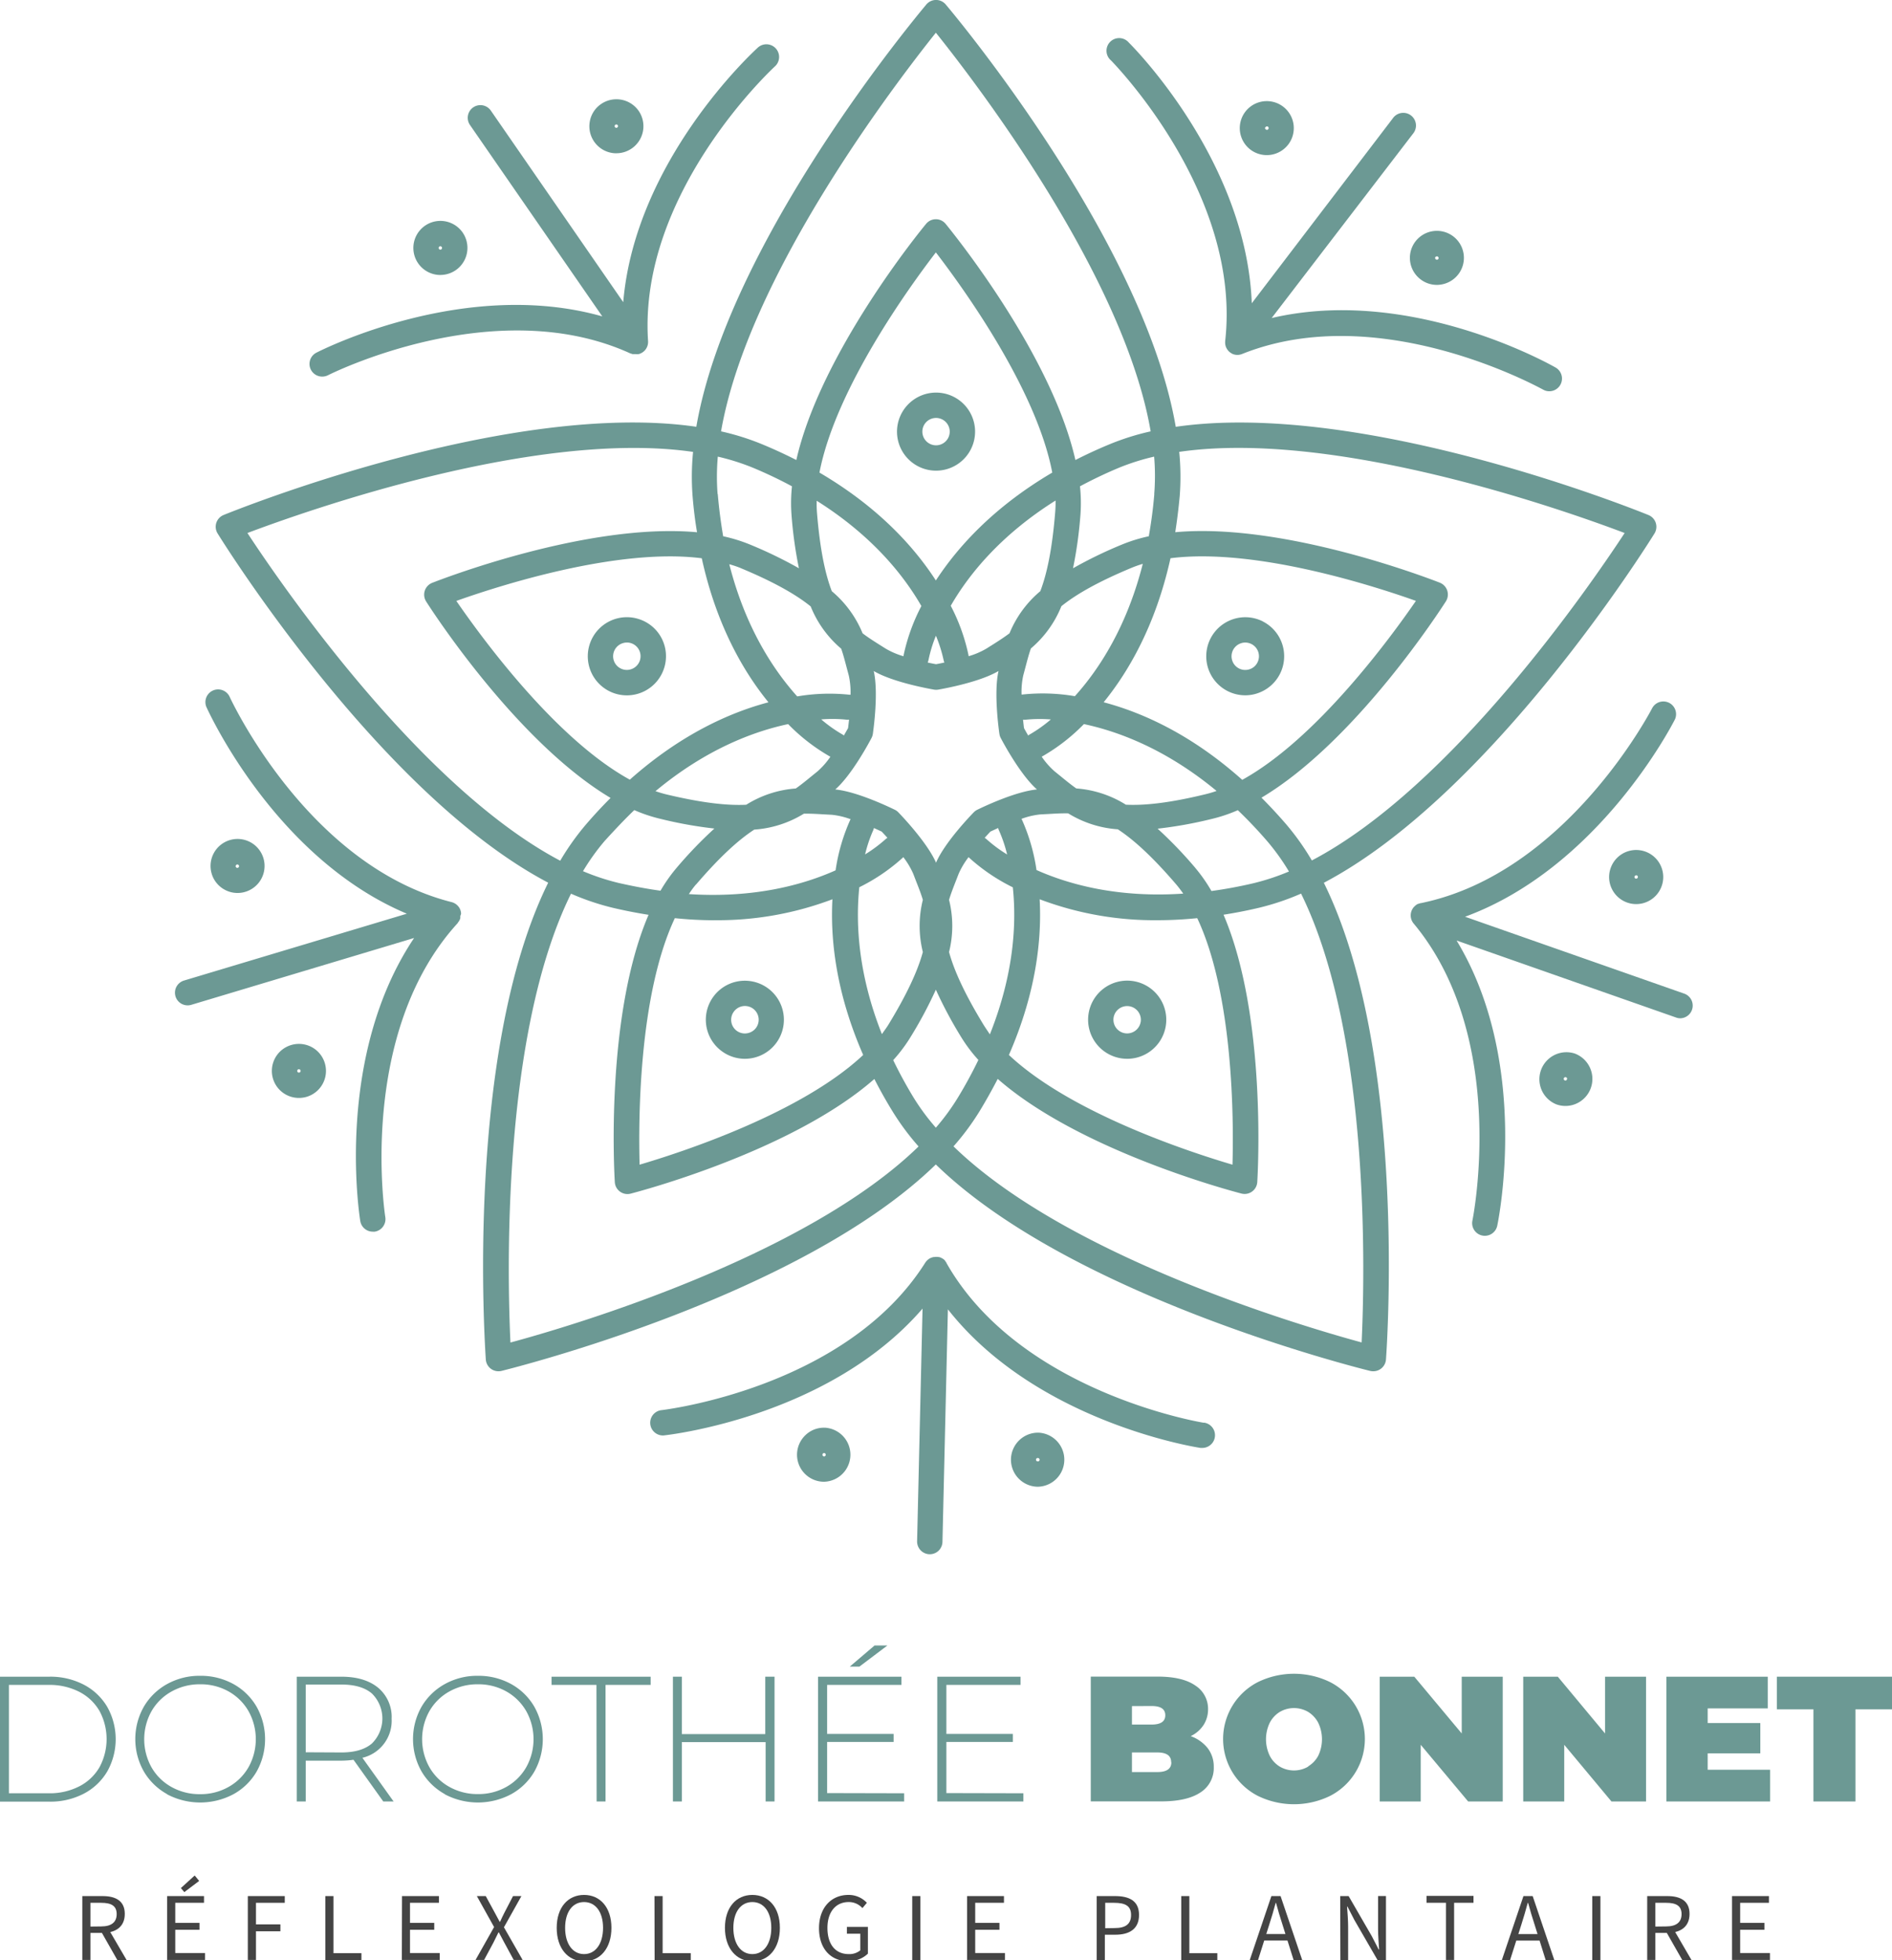 <svg xmlns="http://www.w3.org/2000/svg" viewBox="0 0 424.55 439.86"><defs><style>.cls-1{fill:#444;}.cls-2{fill:#6c9994;}</style></defs><g id="OBJECTS"><path class="cls-1" d="M18.47,425.49H23c2.93,0,5,1.05,5,4s-2.1,4.26-5,4.26H20.3v6.07H18.47Zm4.24,6.81c2.23,0,3.47-.9,3.47-2.77S24.94,427,22.71,427H20.3v5.33Zm-.1,1,1.43-.94,4.39,7.52H26.35Z"/><path class="cls-1" d="M37.5,425.49h8.28V427H39.33v4.5h5.44v1.55H39.33v5.22H46v1.55H37.5Zm3.09-1.8,3.1-2.82,1,1.22-3.33,2.51Z"/><path class="cls-1" d="M55.61,425.49H63.9V427H57.44v4.84h5.48v1.55H57.44v6.43H55.61Z"/><path class="cls-1" d="M73,425.49h1.83v12.82H81.1v1.55H73Z"/><path class="cls-1" d="M90.21,425.49h8.28V427H92v4.5h5.44v1.55H92v5.22h6.67v1.55h-8.5Z"/><path class="cls-1" d="M110.87,432.44,107,425.49h2l2,3.68c.36.65.67,1.25,1.12,2.08h.09c.39-.83.66-1.43,1-2.08l1.91-3.68H117l-3.92,7,4.19,7.33h-2l-2.1-3.87c-.38-.72-.77-1.43-1.23-2.31h-.09c-.42.88-.78,1.59-1.14,2.31l-2.08,3.87h-1.92Z"/><path class="cls-1" d="M124.92,432.62c0-4.6,2.53-7.39,6.14-7.39s6.14,2.8,6.14,7.39-2.53,7.5-6.14,7.5S124.92,437.22,124.92,432.62Zm10.4,0c0-3.58-1.69-5.79-4.26-5.79s-4.25,2.21-4.25,5.79,1.69,5.89,4.25,5.89S135.32,436.2,135.32,432.62Z"/><path class="cls-1" d="M146.86,425.49h1.83v12.82H155v1.55h-8.11Z"/><path class="cls-1" d="M162.67,432.62c0-4.6,2.54-7.39,6.15-7.39S175,428,175,432.62s-2.53,7.5-6.14,7.5S162.67,437.22,162.67,432.62Zm10.4,0c0-3.58-1.69-5.79-4.25-5.79s-4.26,2.21-4.26,5.79,1.69,5.89,4.26,5.89S173.07,436.2,173.07,432.62Z"/><path class="cls-1" d="M183.78,432.69c0-4.64,2.79-7.46,6.6-7.46a5.56,5.56,0,0,1,4.14,1.77l-1,1.19a4.07,4.07,0,0,0-3.09-1.36c-2.9,0-4.76,2.23-4.76,5.81s1.71,5.87,4.78,5.87a3.87,3.87,0,0,0,2.59-.84v-3.74h-3v-1.52h4.71v6a6.08,6.08,0,0,1-4.43,1.67C186.48,440.12,183.78,437.35,183.78,432.69Z"/><path class="cls-1" d="M204.7,425.49h1.83v14.37H204.7Z"/><path class="cls-1" d="M217,425.49h8.28V427h-6.45v4.5h5.44v1.55h-5.44v5.22h6.67v1.55H217Z"/><path class="cls-1" d="M246.09,425.49h4.11c3.22,0,5.39,1.08,5.39,4.23s-2.16,4.44-5.31,4.44h-2.36v5.7h-1.83Zm4,7.18c2.52,0,3.71-.91,3.71-2.95S252.49,427,250,427h-2v5.7Z"/><path class="cls-1" d="M265.06,425.49h1.82v12.82h6.28v1.55h-8.1Z"/><path class="cls-1" d="M285.29,425.49h2.06l4.86,14.37h-1.93l-2.51-8c-.52-1.6-1-3.18-1.44-4.84h-.08c-.45,1.67-.91,3.24-1.43,4.84l-2.53,8h-1.86ZM283,434h6.62v1.46H283Z"/><path class="cls-1" d="M300.73,425.49h1.89l5.2,9,1.55,3h.09c-.09-1.45-.23-3.07-.23-4.57v-7.44H311v14.37h-1.89l-5.2-9-1.55-3h-.09c.1,1.45.24,3,.24,4.49v7.52h-1.74Z"/><path class="cls-1" d="M324.46,427h-4.35v-1.55h10.53V427h-4.35v12.82h-1.83Z"/><path class="cls-1" d="M341.85,425.49h2.07l4.86,14.37h-1.94l-2.5-8c-.52-1.6-1-3.18-1.44-4.84h-.09c-.44,1.67-.91,3.24-1.42,4.84l-2.54,8H337Zm-2.3,8.53h6.62v1.46h-6.62Z"/><path class="cls-1" d="M357.29,425.49h1.83v14.37h-1.83Z"/><path class="cls-1" d="M369.62,425.49h4.5c2.93,0,5,1.05,5,4s-2.1,4.26-5,4.26h-2.67v6.07h-1.83Zm4.24,6.81c2.24,0,3.47-.9,3.47-2.77S376.1,427,373.86,427h-2.41v5.33Zm-.1,1,1.44-.94,4.38,7.52h-2.07Z"/><path class="cls-1" d="M388.65,425.49h8.29V427h-6.46v4.5h5.45v1.55h-5.45v5.22h6.68v1.55h-8.51Z"/><path class="cls-2" d="M0,376.26H11.08a16.2,16.2,0,0,1,7.74,1.8,13.15,13.15,0,0,1,5.26,5,14.8,14.8,0,0,1,0,14.44,13.15,13.15,0,0,1-5.26,5,16.2,16.2,0,0,1-7.74,1.8H0Zm10.92,26.16a14.55,14.55,0,0,0,6.84-1.54,11,11,0,0,0,4.56-4.3,13.28,13.28,0,0,0,0-12.64,11.08,11.08,0,0,0-4.56-4.3,14.67,14.67,0,0,0-6.84-1.54H2v24.32Z"/><path class="cls-2" d="M37.48,402.6a13.75,13.75,0,0,1-5.22-5.1,14.74,14.74,0,0,1,0-14.48,13.75,13.75,0,0,1,5.22-5.1,14.94,14.94,0,0,1,7.44-1.86,15.14,15.14,0,0,1,7.44,1.84A13.62,13.62,0,0,1,57.58,383a14.9,14.9,0,0,1,0,14.56,13.55,13.55,0,0,1-5.22,5.08,15.89,15.89,0,0,1-14.88,0ZM51.28,401a11.74,11.74,0,0,0,4.48-4.42,12.92,12.92,0,0,0,0-12.6,11.81,11.81,0,0,0-4.48-4.42,12.78,12.78,0,0,0-6.36-1.6,12.91,12.91,0,0,0-6.38,1.6A11.72,11.72,0,0,0,34,384a12.92,12.92,0,0,0,0,12.6,11.65,11.65,0,0,0,4.5,4.42,12.81,12.81,0,0,0,6.38,1.6A12.68,12.68,0,0,0,51.28,401Z"/><path class="cls-2" d="M86,404.26l-6.68-9.36a19.37,19.37,0,0,1-2.72.2h-8v9.16h-2v-28h10c3.52,0,6.28.84,8.28,2.5a8.55,8.55,0,0,1,3,6.94,8.54,8.54,0,0,1-6.56,8.76l7,9.8Zm-9.4-11q4.49,0,6.84-2a7.87,7.87,0,0,0,0-11.24q-2.35-2-6.84-2h-8v15.2Z"/><path class="cls-2" d="M99.8,402.6a13.75,13.75,0,0,1-5.22-5.1,14.74,14.74,0,0,1,0-14.48,13.75,13.75,0,0,1,5.22-5.1,14.94,14.94,0,0,1,7.44-1.86,15.14,15.14,0,0,1,7.44,1.84A13.62,13.62,0,0,1,119.9,383a14.9,14.9,0,0,1,0,14.56,13.55,13.55,0,0,1-5.22,5.08,15.89,15.89,0,0,1-14.88,0ZM113.6,401a11.74,11.74,0,0,0,4.48-4.42,12.92,12.92,0,0,0,0-12.6,11.81,11.81,0,0,0-4.48-4.42,12.78,12.78,0,0,0-6.36-1.6,12.91,12.91,0,0,0-6.38,1.6,11.72,11.72,0,0,0-4.5,4.42,12.92,12.92,0,0,0,0,12.6,11.65,11.65,0,0,0,4.5,4.42,12.81,12.81,0,0,0,6.38,1.6A12.68,12.68,0,0,0,113.6,401Z"/><path class="cls-2" d="M133.84,378.1H123.76v-1.84H146v1.84H135.88v26.16h-2Z"/><path class="cls-2" d="M173.8,376.26v28h-2V390.94H153v13.32h-2v-28h2v12.88h18.72V376.26Z"/><path class="cls-2" d="M202.88,402.42v1.84H183.56v-28h18.72v1.84H185.6v11h14.92v1.8H185.6v11.48Zm-6.64-33.16h2.88L192.84,374h-2.16Z"/><path class="cls-2" d="M229.64,402.42v1.84H210.32v-28H229v1.84H212.36v11h14.92v1.8H212.36v11.48Z"/><path class="cls-2" d="M271,392.3a6.79,6.79,0,0,1,1.36,4.24,6.46,6.46,0,0,1-3,5.7q-3,2-8.8,2H244.76v-28h15q5.59,0,8.46,2a6.22,6.22,0,0,1,2.86,5.32,6.5,6.5,0,0,1-1,3.52,7.07,7.07,0,0,1-2.9,2.52A8.5,8.5,0,0,1,271,392.3Zm-17-9.44V387h4.4c2.05,0,3.08-.69,3.08-2.08s-1-2.08-3.08-2.08Zm8.8,12.6c0-1.46-1-2.2-3.12-2.2H254v4.4h5.68C261.8,397.66,262.84,396.93,262.84,395.46Z"/><path class="cls-2" d="M282.24,403a14.35,14.35,0,0,1,0-25.52,18.48,18.48,0,0,1,16.24,0,14.35,14.35,0,0,1,0,25.52,18.48,18.48,0,0,1-16.24,0Zm11.3-6.62A6.14,6.14,0,0,0,295.8,394a8.57,8.57,0,0,0,0-7.4,6.27,6.27,0,0,0-2.26-2.44,6.31,6.31,0,0,0-6.36,0,6.2,6.2,0,0,0-2.26,2.44,8.57,8.57,0,0,0,0,7.4,6.07,6.07,0,0,0,2.26,2.44,6.31,6.31,0,0,0,6.36,0Z"/><path class="cls-2" d="M337.2,376.26v28h-7.76L318.8,391.54v12.72h-9.2v-28h7.76L328,389V376.26Z"/><path class="cls-2" d="M369.36,376.26v28H361.6L351,391.54v12.72h-9.2v-28h7.76L360.16,389V376.26Z"/><path class="cls-2" d="M397.19,397.14v7.12H373.92v-28h22.75v7.12H383.19v3.28H395v6.8H383.19v3.68Z"/><path class="cls-2" d="M406.92,383.58h-8.21v-7.32h25.84v7.32h-8.2v20.68h-9.43Z"/><path class="cls-2" d="M371.25,119.72a2.85,2.85,0,0,0-1.34-4.14c-2.91-1.18-64.2-25.88-106.08-19.8C256.66,54.07,214.24,3.41,212.21,1a2.84,2.84,0,0,0-4.34,0c-2,2.4-44.45,53.06-51.62,94.77-41.88-6.07-103.17,18.62-106.08,19.8a2.85,2.85,0,0,0-1.34,4.14c1.65,2.67,36.73,58.67,74.18,78.37-18.72,37.95-14.18,103.87-14,107a2.85,2.85,0,0,0,2.84,2.64,3.16,3.16,0,0,0,.68-.08c3-.75,67.15-16.81,97.46-46.33,30.31,29.52,94.41,45.58,97.46,46.33a3.23,3.23,0,0,0,.68.08A2.85,2.85,0,0,0,311,305.1c.23-3.14,4.77-69.06-13.94-107C334.52,178.39,369.6,122.39,371.25,119.72Zm-6.69-.11c-7.79,11.87-38.76,57-70.19,73.48a56.93,56.93,0,0,0-5.74-8.09c-1.85-2.15-3.71-4.14-5.56-6,21.21-12.62,40.43-42.58,41.38-44.06a2.86,2.86,0,0,0-1.36-4.18c-1.64-.64-34.8-13.58-59.37-11.33.4-2.58.74-5.28,1-8.11a56.88,56.88,0,0,0-.11-9.92C299.72,96.31,351.28,114.58,364.56,119.61ZM210,253.06a50.44,50.44,0,0,1-5-6.76c-1.75-2.88-3.25-5.67-4.57-8.4a34.52,34.52,0,0,0,3.78-5A95.19,95.19,0,0,0,210,222.09a95.19,95.19,0,0,0,5.76,10.77,34.52,34.52,0,0,0,3.78,5c-1.32,2.73-2.82,5.52-4.57,8.4A50.44,50.44,0,0,1,210,253.06Zm-67.7-71.28a34.45,34.45,0,0,0,6,2,94.33,94.33,0,0,0,12,2.15,95.13,95.13,0,0,0-8.46,8.8,35.6,35.6,0,0,0-3.63,5.15c-3-.41-6.12-1-9.39-1.74a51.63,51.63,0,0,1-8-2.64,50,50,0,0,1,4.89-6.82C138,186.17,140.15,183.88,142.34,181.78Zm18.72-70.92a51.2,51.2,0,0,1,.05-8.39,51.23,51.23,0,0,1,8,2.54c3.1,1.3,6,2.69,8.64,4.12a36.05,36.05,0,0,0-.11,6.3,95.22,95.22,0,0,0,1.67,12.09,97.18,97.18,0,0,0-11-5.33,35.58,35.58,0,0,0-6-1.85C161.77,117.35,161.34,114.21,161.06,110.86Zm98,0c-.28,3.35-.71,6.49-1.24,9.48a35.58,35.58,0,0,0-6,1.85,97.18,97.18,0,0,0-11,5.33,95.22,95.22,0,0,0,1.67-12.09,36,36,0,0,0-.11-6.3c2.67-1.43,5.54-2.82,8.64-4.12a51.23,51.23,0,0,1,8-2.54A51.2,51.2,0,0,1,259,110.86Zm-6.38,69.72a24.27,24.27,0,0,0-11.13-3.65c-1.17-.82-2.28-1.73-3.43-2.67l-1.48-1.2a17.42,17.42,0,0,1-2.86-3.27l.15-.06a42.55,42.55,0,0,0,9.33-7.24c7.87,1.67,18.52,5.69,29.77,15a25,25,0,0,1-2.53.75C262.56,180.16,256.92,180.79,252.64,180.58Zm-28.44,5.86a31.12,31.12,0,0,1,1.79,5.31,31.46,31.46,0,0,1-4.52-3.34,3.28,3.28,0,0,0-.52-.4c.49-.54.93-1,1.29-1.4l1.74-.8A2.77,2.77,0,0,0,224.2,186.44Zm-4.92-4.72a2.82,2.82,0,0,0-.77.56c-.68.7-6.51,6.75-8.47,11.31-2-4.56-7.79-10.61-8.47-11.31a2.67,2.67,0,0,0-.77-.56c-.88-.43-8.43-4.1-13.37-4.56,3.73-3.27,7.68-10.68,8.13-11.55a2.87,2.87,0,0,0,.3-.91c.14-1,1.3-9.28.2-14.12,4.27,2.53,12.54,4,13.5,4.17a2.9,2.9,0,0,0,1,0c1-.17,9.23-1.64,13.5-4.17-1.1,4.84.06,13.16.2,14.12a2.87,2.87,0,0,0,.3.91c.45.87,4.4,8.28,8.13,11.55C227.71,177.62,220.16,181.29,219.28,181.72Zm-23.18,4.09,1.74.8c.36.38.81.86,1.29,1.4a3.28,3.28,0,0,0-.52.4,31.94,31.94,0,0,1-4.49,3.32,31.07,31.07,0,0,1,1.77-5.3A2.83,2.83,0,0,0,196.1,185.81Zm-7.28-21.12a31.23,31.23,0,0,1-4.54-3.25,30.85,30.85,0,0,1,5.58.05,2.91,2.91,0,0,0,.66,0c-.08.73-.15,1.38-.22,1.9-.25.46-.57,1-.94,1.66A2.58,2.58,0,0,0,188.82,164.69Zm21.21-22a32.32,32.32,0,0,1,1.69,5.35,3.18,3.18,0,0,0,.19.64c-.71.15-1.35.28-1.87.37-.52-.09-1.16-.22-1.87-.37a3.38,3.38,0,0,0,.19-.64A30.77,30.77,0,0,1,210,142.69Zm20.69,22.37c-.37-.63-.69-1.2-.94-1.66-.07-.52-.14-1.17-.22-1.9a2.91,2.91,0,0,0,.66,0,31.79,31.79,0,0,1,5.58-.05,31.59,31.59,0,0,1-4.54,3.25A2.58,2.58,0,0,0,230.72,165.06Zm16.93-7.47c5.69-7,11.69-17.41,15-32.32,19-2.41,45.77,6.26,55.07,9.57C312.1,143,295.52,165.75,278.75,175,267.34,164.81,256.36,159.9,247.65,157.59Zm-6.46-1.36a42.79,42.79,0,0,0-11.8-.37l-.16,0a17.33,17.33,0,0,1,.39-4.33c.17-.62.33-1.23.49-1.83.38-1.44.74-2.83,1.21-4.18a24.29,24.29,0,0,0,6.85-9.49c3.35-2.7,8.28-5.5,15.77-8.62a25.26,25.26,0,0,1,2.49-.88C252.83,140.74,246.57,150.26,241.19,156.23ZM236.77,115c-.66,8.09-1.8,13.65-3.33,17.66a24.35,24.35,0,0,0-6.91,9.45c-1.14.86-2.34,1.64-3.6,2.44l-1.59,1a17.4,17.4,0,0,1-4,1.71.92.92,0,0,0,0-.16,42.94,42.94,0,0,0-4-11.16c4-6.95,11.12-15.82,23.52-23.62A25.85,25.85,0,0,1,236.77,115ZM210,130.26c-4.89-7.56-12.95-16.49-26.12-24.21C187.49,87.26,204,64.46,210,56.64c6,7.81,22.55,30.61,26.12,49.41C223,113.77,214.93,122.7,210,130.26ZM206.75,136a42.92,42.92,0,0,0-4,11.11.92.92,0,0,0,0,.16,17.4,17.4,0,0,1-4-1.71l-1.59-1c-1.26-.8-2.46-1.57-3.6-2.44a24.35,24.35,0,0,0-6.91-9.45c-1.53-4-2.67-9.57-3.33-17.66a25.65,25.65,0,0,1-.06-2.64C195.61,120.14,202.73,129,206.75,136Zm-40.61-8.54c7.49,3.12,12.42,5.92,15.77,8.62a24.29,24.29,0,0,0,6.85,9.49c.47,1.35.83,2.74,1.21,4.18.16.6.32,1.21.49,1.83a17.33,17.33,0,0,1,.39,4.33l-.16,0a42.79,42.79,0,0,0-11.8.37c-5.38-6-11.64-15.49-15.24-29.66A24.38,24.38,0,0,1,166.14,127.45Zm6.29,30.14c-8.71,2.31-19.69,7.22-31.1,17.36-16.77-9.2-33.35-32-38.93-40.11,9.3-3.31,36.1-12,55.07-9.57C160.74,140.18,166.74,150.61,172.43,157.59Zm4.43,4.9a42.55,42.55,0,0,0,9.33,7.24l.15.06a17.42,17.42,0,0,1-2.86,3.27l-1.48,1.2c-1.15.94-2.26,1.85-3.43,2.67a24.2,24.2,0,0,0-11.12,3.65c-4.29.21-9.93-.42-17.83-2.3a25,25,0,0,1-2.53-.75C158.34,168.18,169,164.16,176.86,162.49Zm-20.68,36c5.29-6.16,9.48-10,13.07-12.33a24.39,24.39,0,0,0,11.14-3.58h.6c1.23,0,2.47.07,3.75.15l1.9.1a17.17,17.17,0,0,1,4.24,1l-.09.13a42.57,42.57,0,0,0-3.29,11.34c-7.35,3.28-18.33,6.28-32.92,5.33C155.09,199.84,155.62,199.13,156.18,198.47Zm4.14,8a72.79,72.79,0,0,0,26.47-4.7c-.49,9,.79,20.95,6.9,34.94-13.93,13.1-40.71,21.83-50.17,24.62-.27-9.86-.24-38,7.91-55.32C154.54,206.36,157.51,206.51,160.32,206.51Zm32.5-7.4a42.29,42.29,0,0,0,9.77-6.64.58.58,0,0,0,.1-.12,17.76,17.76,0,0,1,2.23,3.73l.68,1.77c.55,1.39,1.07,2.72,1.48,4.09a24.14,24.14,0,0,0,0,11.71c-1.13,4.14-3.47,9.31-7.69,16.24-.45.74-1,1.46-1.5,2.18C192.51,218.48,192,207.11,192.82,199.11Zm27.83,30.78c-4.22-6.93-6.56-12.1-7.69-16.24a24.14,24.14,0,0,0,0-11.71c.41-1.37.93-2.7,1.47-4.09q.34-.87.69-1.77a17.76,17.76,0,0,1,2.23-3.73.58.58,0,0,0,.1.12,42.55,42.55,0,0,0,9.82,6.66c.84,8,.3,19.34-5.15,33C221.62,231.36,221.11,230.63,220.65,229.89Zm12.64-28.08a72.79,72.79,0,0,0,26.47,4.7c2.81,0,5.78-.15,8.89-.46,8.15,17.3,8.19,45.46,7.91,55.32-9.46-2.79-36.24-11.52-50.17-24.62C232.5,222.76,233.78,210.81,233.29,201.81Zm-.71-6.57a42.41,42.41,0,0,0-3.29-11.34l-.09-.13a17.27,17.27,0,0,1,4.24-1l1.9-.1c1.49-.09,2.92-.17,4.35-.14a24.39,24.39,0,0,0,11.14,3.58c3.59,2.35,7.78,6.17,13.07,12.33.56.66,1.09,1.37,1.61,2.1C250.91,201.52,239.93,198.51,232.58,195.24Zm35.64-.47a95.13,95.13,0,0,0-8.46-8.8,94.33,94.33,0,0,0,12-2.15,34.45,34.45,0,0,0,6-2c2.19,2.1,4.38,4.39,6.58,6.94a50,50,0,0,1,4.89,6.82,51.63,51.63,0,0,1-8,2.64c-3.27.77-6.39,1.33-9.39,1.74A35.6,35.6,0,0,0,268.22,194.77ZM210,7.34c8.88,11.08,42.2,54.46,48.2,89.46a56.24,56.24,0,0,0-9.47,3c-2.62,1.09-5.08,2.24-7.42,3.43-5.45-24.06-28-51.61-29.12-53a2.84,2.84,0,0,0-4.38,0c-1.13,1.36-23.67,28.91-29.12,53-2.34-1.19-4.8-2.34-7.42-3.43a56.24,56.24,0,0,0-9.47-3C167.85,61.81,201.16,18.42,210,7.34ZM55.52,119.61c13.28-5,64.84-23.3,100-18.2a56.88,56.88,0,0,0-.11,9.92c.23,2.83.56,5.53,1,8.11-24.57-2.25-57.73,10.69-59.37,11.33A2.85,2.85,0,0,0,95.64,135c.94,1.48,20.17,31.44,41.37,44.06-1.85,1.85-3.71,3.84-5.56,6a57.74,57.74,0,0,0-5.74,8.09C94.29,176.57,63.31,131.48,55.52,119.61Zm72.61,80.94a56.85,56.85,0,0,0,9.4,3.17c2.77.65,5.43,1.16,8,1.57-9.74,22.67-7.68,58.22-7.57,60a2.83,2.83,0,0,0,1.17,2.12,2.8,2.8,0,0,0,1.67.54,2.88,2.88,0,0,0,.71-.09c1.7-.44,36.14-9.46,54.69-25.73,1.19,2.33,2.51,4.71,4,7.14a56.77,56.77,0,0,0,5.92,8c-25.43,24.78-77.88,40.31-91.58,44C113.87,287.07,112.42,232.39,128.13,200.55Zm177.41,100.7c-13.7-3.73-66.15-19.26-91.58-44a56.77,56.77,0,0,0,5.92-8c1.47-2.43,2.79-4.8,4-7.14,18.55,16.27,53,25.29,54.69,25.73a2.94,2.94,0,0,0,.71.09,2.8,2.8,0,0,0,1.67-.54,2.83,2.83,0,0,0,1.17-2.12c.11-1.76,2.17-37.31-7.57-60,2.59-.41,5.25-.92,8-1.57a56.85,56.85,0,0,0,9.4-3.17C307.66,232.39,306.21,287.07,305.54,301.25Z"/><path class="cls-2" d="M283.4,139.46a8.76,8.76,0,1,0-4,16.57,8.51,8.51,0,0,0,2.7-.43,8.76,8.76,0,0,0,1.27-16.14Zm-1.24,9.21a3,3,0,0,1-1.79,1.52,3.07,3.07,0,0,1-1.9-5.84,2.87,2.87,0,0,1,.95-.16,3.14,3.14,0,0,1,1.4.34,3.07,3.07,0,0,1,1.34,4.14Z"/><path class="cls-2" d="M274.92,76.54s0,0,0,.06a3,3,0,0,0,.16,1.23s0,0,0,0a2,2,0,0,0,.1.21,2.26,2.26,0,0,0,.11.22,2.75,2.75,0,0,0,.23.33.76.76,0,0,1,.08.11,3.19,3.19,0,0,0,.79.62h0l.17.1a2.85,2.85,0,0,0,2.2,0c31.06-12.41,67.12,7.85,67.48,8a2.77,2.77,0,0,0,1.41.38,2.85,2.85,0,0,0,1.42-5.32c-1.44-.82-32.67-18.38-63.72-11.11L317.07,30a2.85,2.85,0,1,0-4.53-3.45l-31.65,41.5c-1.22-31.86-26.4-57.32-27.58-58.48a2.84,2.84,0,1,0-4,4C249.6,13.89,278.67,43.31,274.92,76.54Z"/><path class="cls-2" d="M280.58,33.57a6.07,6.07,0,0,0,8.5-1.15h0a6.06,6.06,0,1,0-8.5,1.15ZM284,28.51a.34.34,0,0,1,.25-.14h.05a.36.36,0,0,1,.23.07.39.39,0,0,1,.07.53A.37.37,0,0,1,284,29a.38.38,0,0,1-.15-.25A.42.42,0,0,1,284,28.51Z"/><path class="cls-2" d="M318.75,62.68a6,6,0,0,0,3.67,1.25,5.66,5.66,0,0,0,.82-.06,6.06,6.06,0,1,0-4.49-1.19Zm3.38-5a.38.38,0,0,1,.3-.15.4.4,0,0,1,.23.08.41.41,0,0,1,.15.25.42.42,0,0,1-.08.28h0a.34.34,0,0,1-.25.14.37.37,0,0,1-.27-.07A.38.38,0,0,1,322.13,57.63Z"/><path class="cls-2" d="M247.77,221.74a8.77,8.77,0,0,0,3.78,15.75,9.3,9.3,0,0,0,1.39.11,8.77,8.77,0,1,0-5.17-15.86Zm8.19,7.57a3.08,3.08,0,0,1-5.53,1.33h0a3.12,3.12,0,0,1-.55-2.29,3.08,3.08,0,0,1,6.08,1Z"/><path class="cls-2" d="M378,223l-49.25-17.28c29.92-11,46.35-42.83,47.1-44.3a2.85,2.85,0,0,0-5.08-2.57c-.19.37-19.17,37.11-51.94,43.82l-.06,0a2.57,2.57,0,0,0-.47.15l-.09,0a2.8,2.8,0,0,0-.52.32h0a1.45,1.45,0,0,0-.18.17,1.9,1.9,0,0,0-.21.19,2.84,2.84,0,0,0-.09,3.74c21.4,25.7,13.28,66.25,13.19,66.66a2.84,2.84,0,0,0,2.2,3.36,3,3,0,0,0,.59.06,2.84,2.84,0,0,0,2.78-2.26c.34-1.61,7.39-36.74-9.12-64l49.28,17.29a2.77,2.77,0,0,0,.94.16A2.85,2.85,0,0,0,378,223Z"/><path class="cls-2" d="M361.42,194.8a6,6,0,0,0,.25,4.63,6.07,6.07,0,1,0-.25-4.63Zm6.08,2.13a.4.4,0,0,1-.48.23h0a.38.38,0,0,1-.22-.19.38.38,0,0,1,.34-.54.32.32,0,0,1,.13,0A.39.39,0,0,1,367.5,196.93Z"/><path class="cls-2" d="M353.25,236.38a6.07,6.07,0,0,0-4,11.45h0a6,6,0,0,0,4.64-.25,6.06,6.06,0,0,0,3.09-3.46,6.08,6.08,0,0,0-3.72-7.74Zm-1.65,5.85a.38.38,0,0,1-.19.22.41.41,0,0,1-.29,0,.38.38,0,0,1,0-.7.37.37,0,0,1,.29,0,.39.39,0,0,1,.22.2A.37.37,0,0,1,351.6,242.23Z"/><path class="cls-2" d="M162,235.92a8.7,8.7,0,0,0,5.13,1.68,9.3,9.3,0,0,0,1.39-.11,8.76,8.76,0,1,0-8.46-13.81h0A8.75,8.75,0,0,0,162,235.92Zm2.66-8.89a3.08,3.08,0,0,1,5,3.61,3.11,3.11,0,0,1-2,1.23,3.07,3.07,0,0,1-3-4.84Z"/><path class="cls-2" d="M270.1,319.27c-.41-.06-41.23-6.77-57.73-35.86l0-.05a2.53,2.53,0,0,0-.31-.42l0-.06a2.55,2.55,0,0,0-.47-.4,0,0,0,0,0,0,0,1.55,1.55,0,0,0-.22-.12l-.23-.13a3.09,3.09,0,0,0-.43-.14l-.09,0a2.73,2.73,0,0,0-1,0h-.18l-.24.07-.27.09-.23.11c-.08,0-.17.09-.25.15a2.92,2.92,0,0,0-.28.21l-.13.12a2.67,2.67,0,0,0-.31.36l0,0a.94.94,0,0,0-.09.12c-17.83,28.29-58.91,33.1-59.33,33.14a2.85,2.85,0,0,0,.62,5.66c1.64-.18,37.23-4.33,58.08-28.46l-1.22,52.2a2.86,2.86,0,0,0,2.78,2.92h.07a2.84,2.84,0,0,0,2.84-2.78l1.22-52.18c19.71,25.06,55,30.85,56.68,31.1a3.42,3.42,0,0,0,.44,0,2.85,2.85,0,0,0,.44-5.66Z"/><path class="cls-2" d="M233.06,321.5a6.08,6.08,0,0,0-6.21,5.92h0a6.08,6.08,0,0,0,5.93,6.21h.14a6.07,6.07,0,0,0,.14-12.13Zm.12,6.34a.35.35,0,0,1-.27.1.38.38,0,1,1,0-.75h0a.34.34,0,0,1,.26.12.39.39,0,0,1,0,.53Z"/><path class="cls-2" d="M185.06,320.39a5.91,5.91,0,0,0-4.33,1.67,6.06,6.06,0,0,0,4.05,10.45h.14a6.07,6.07,0,0,0,.14-12.13Zm-.14,6.44h0a.39.39,0,0,1-.37-.39.34.34,0,0,1,.12-.26.36.36,0,0,1,.26-.11h0a.42.42,0,0,1,.26.12.34.34,0,0,1,.1.27A.38.38,0,0,1,184.92,326.83Z"/><path class="cls-2" d="M143.37,138.93h0A8.77,8.77,0,1,0,149,150,8.74,8.74,0,0,0,143.37,138.93Zm.21,9.29a3.08,3.08,0,0,1-5.66.45,3.07,3.07,0,0,1,1.34-4.14,3.14,3.14,0,0,1,1.4-.34,2.87,2.87,0,0,1,1,.16h0A3.07,3.07,0,0,1,143.58,148.22Z"/><path class="cls-2" d="M103.46,205.05s0-.07,0-.1a2.84,2.84,0,0,0-.35-1.17,2.88,2.88,0,0,0-1.77-1.34c-32.42-8.21-49.69-45.8-49.86-46.18a2.85,2.85,0,0,0-5.19,2.34c.68,1.5,15.62,34.07,45,46.44l-50,15a2.84,2.84,0,1,0,1.63,5.45l50-15C75.16,237,80.58,272.39,80.84,274a2.84,2.84,0,0,0,2.81,2.39,2.28,2.28,0,0,0,.45,0,2.85,2.85,0,0,0,2.36-3.26c-.07-.41-6.35-41.25,16.26-66l0-.06a3.72,3.72,0,0,0,.33-.45l0,0a2.87,2.87,0,0,0,.24-.57s0,0,0,0a2,2,0,0,0,0-.24,2.38,2.38,0,0,0,0-.26A3.23,3.23,0,0,0,103.46,205.05Z"/><path class="cls-2" d="M65.34,234.51h0a6.06,6.06,0,0,0,1.74,11.87,6.15,6.15,0,0,0,1.74-.25,6.06,6.06,0,0,0-3.48-11.62Zm1.85,6.17a.38.38,0,1,1,.25-.47A.38.38,0,0,1,67.19,240.68Z"/><path class="cls-2" d="M50.43,199.66a6,6,0,0,0,2.87.73,5.89,5.89,0,0,0,1.75-.26,6.06,6.06,0,1,0-7.55-4.07A6,6,0,0,0,50.43,199.66ZM53.2,194a.38.38,0,0,1,.22.72.38.38,0,1,1-.22-.72Z"/><path class="cls-2" d="M201.28,96.86A8.76,8.76,0,1,0,210,88.1,8.78,8.78,0,0,0,201.28,96.86Zm11.83,0A3.07,3.07,0,1,1,210,93.79,3.07,3.07,0,0,1,213.11,96.86Z"/><path class="cls-2" d="M72.31,84.51a2.89,2.89,0,0,0,1.3-.31c.37-.19,37.32-18.76,67.77-4.92a2.41,2.41,0,0,0,.25.08l.33.11.3,0c.1,0,.2,0,.3,0h.09l.09,0a2.2,2.2,0,0,0,.36,0l.22,0,.23-.08a2.92,2.92,0,0,0,1.13-.74,2.86,2.86,0,0,0,.74-2.11c-2.21-33.37,28.2-61.4,28.51-61.68a2.85,2.85,0,0,0-3.83-4.22c-1.22,1.11-27.57,25.39-30.25,57.17L110.14,24.82a2.84,2.84,0,0,0-4.68,3.23L135.15,71C104.48,62.3,72.48,78.38,71,79.14a2.84,2.84,0,0,0,1.3,5.37Z"/><path class="cls-2" d="M98.82,61.7a6.07,6.07,0,0,0,5-9.51h0a6.07,6.07,0,1,0-5,9.52Zm-.23-6.37a.36.36,0,0,1,.22-.07.4.4,0,0,1,.31.16.38.38,0,1,1-.53-.09Z"/><path class="cls-2" d="M138.31,34.39a6.07,6.07,0,0,0,5-9.51h0a6.08,6.08,0,0,0-8.44-1.53,6,6,0,0,0-2.52,3.9,6.06,6.06,0,0,0,6,7.15ZM138.08,28a.36.36,0,0,1,.22-.07.4.4,0,0,1,.31.16.38.38,0,0,1-.1.52.37.37,0,0,1-.52-.09.36.36,0,0,1-.06-.28A.33.33,0,0,1,138.08,28Z"/></g></svg>